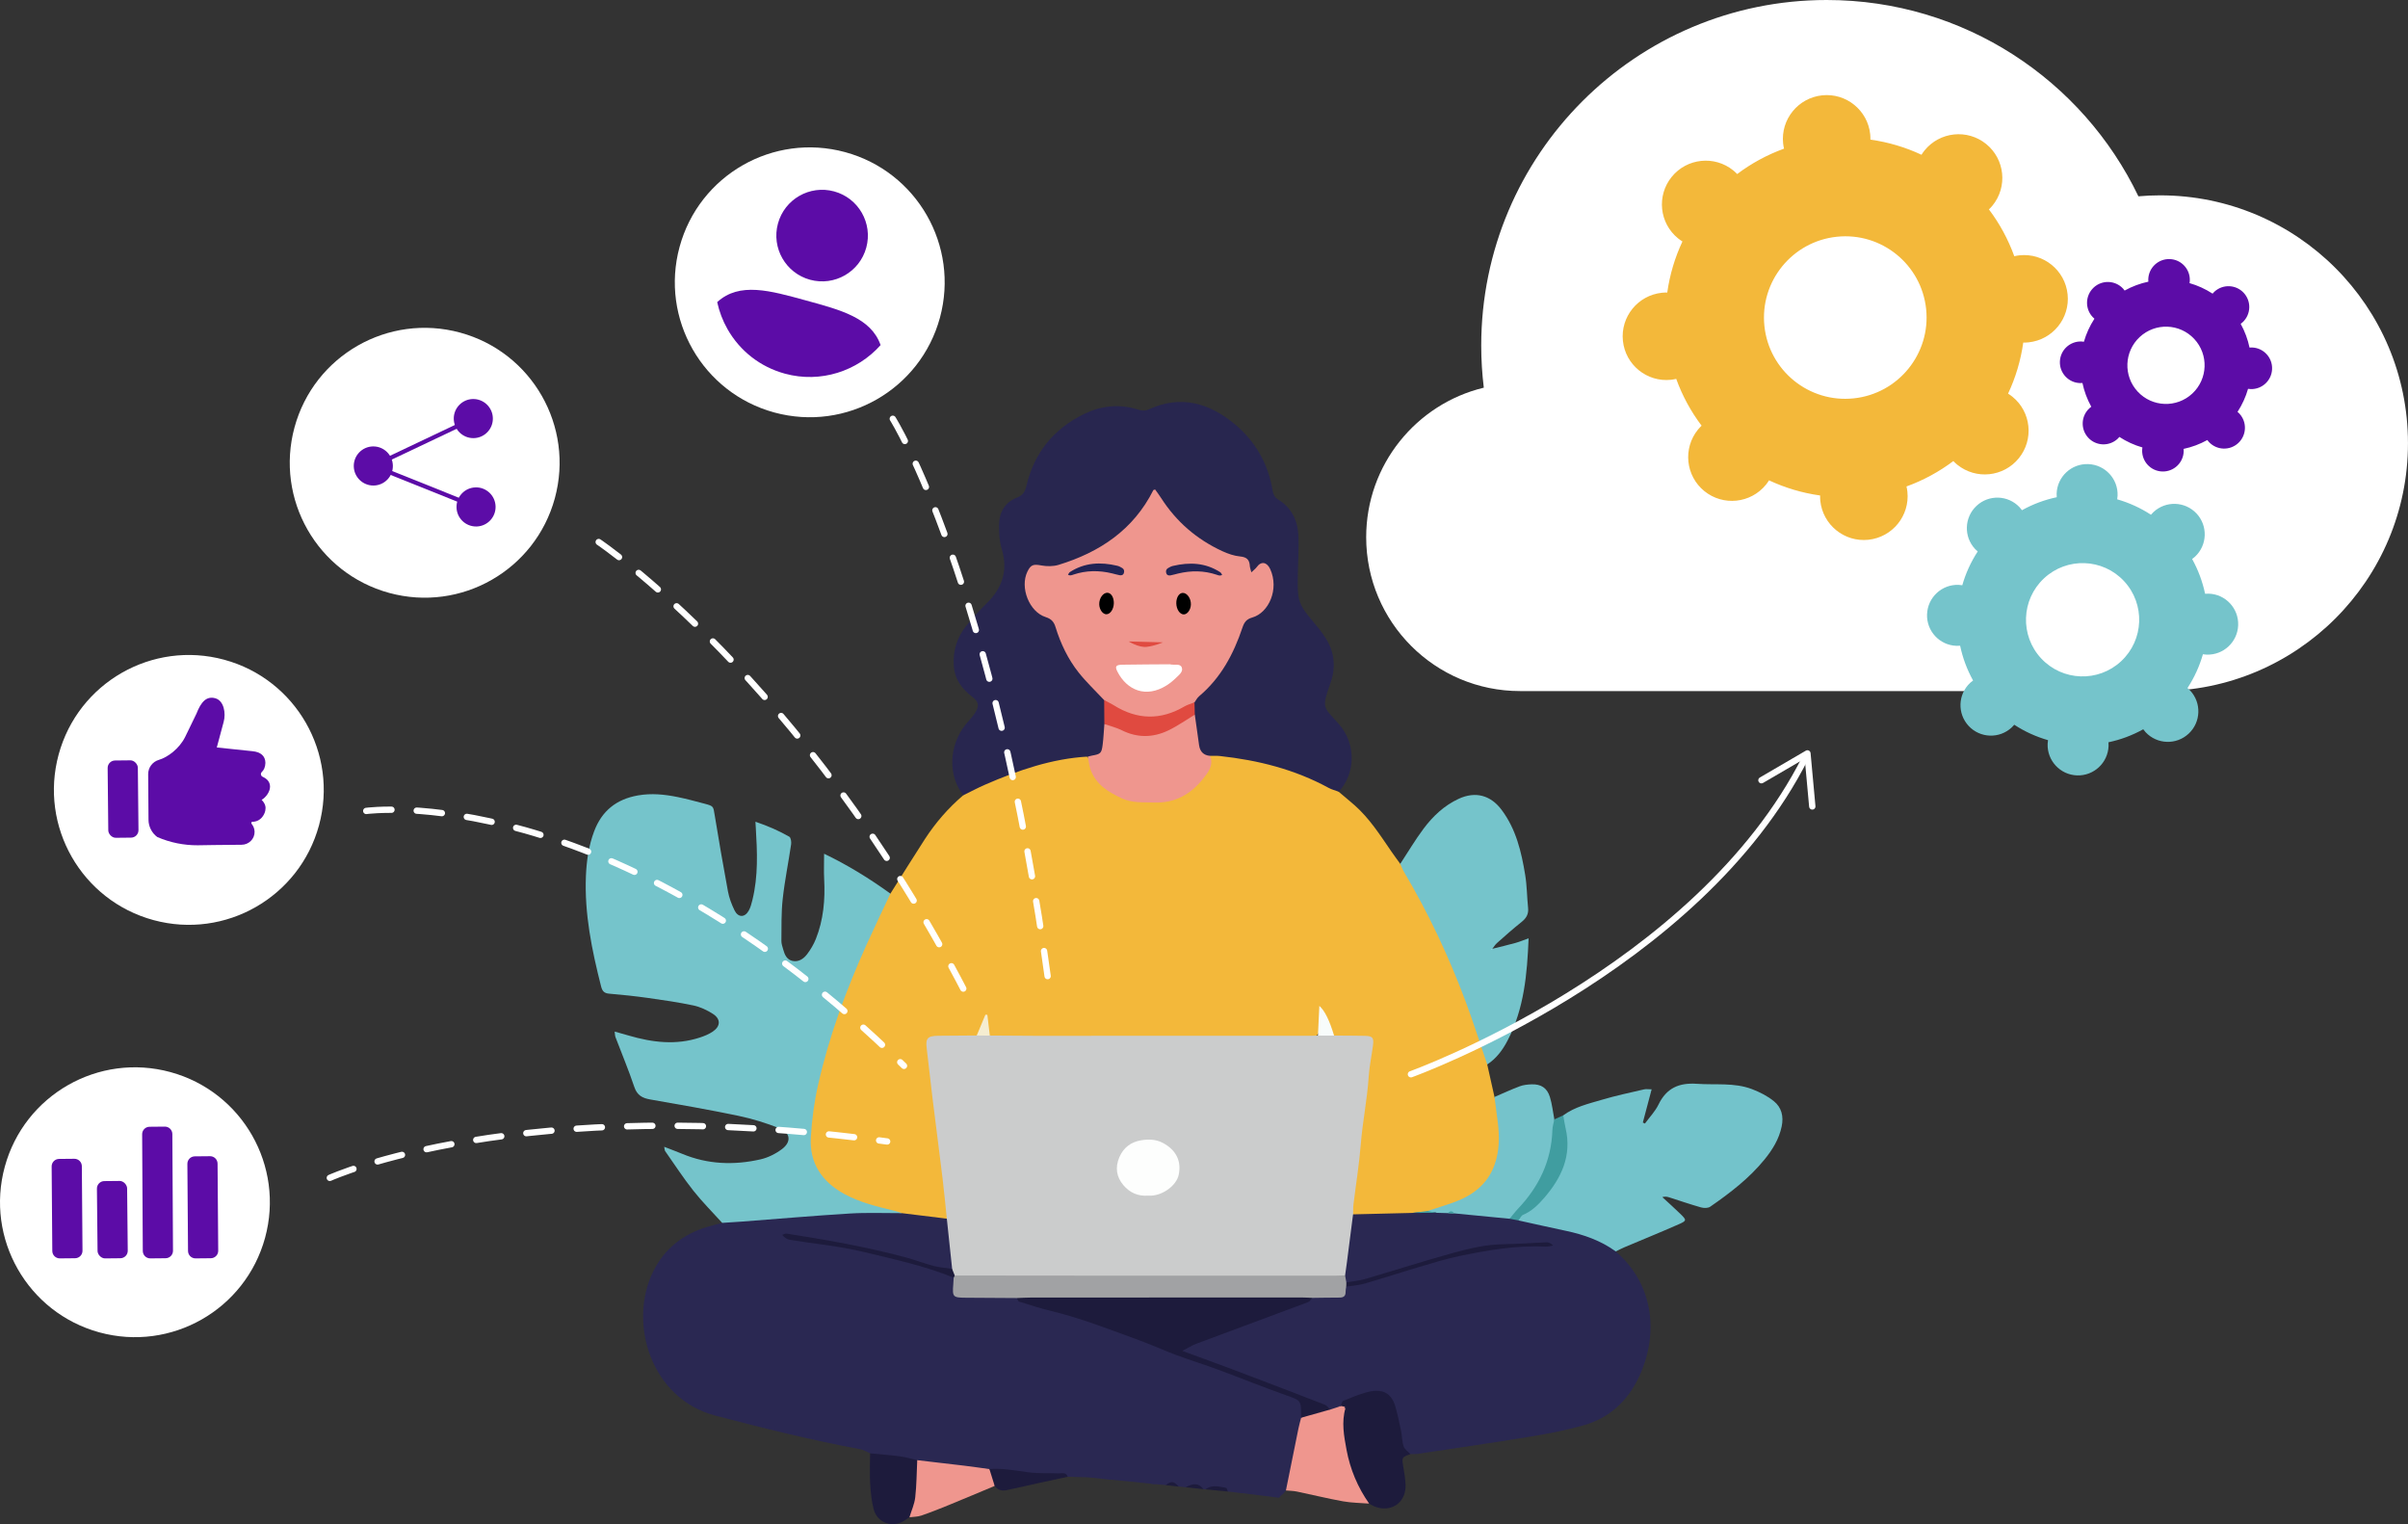 <?xml version="1.0" encoding="UTF-8"?>
<svg id="uuid-f0918d72-0679-4879-ba27-31d81b82d2c4" data-name="Laag 2" xmlns="http://www.w3.org/2000/svg" viewBox="0 0 1143.63 723.75">
  <rect x="0" y="0" width="1143.63" height="723.75" fill="#333333" stroke="none"/>
  <defs>
    <style>
      .uuid-855fb46c-cc30-458e-af7e-4673dd6bcd7d {
        fill: #2a2852;
      }

      .uuid-51410157-f2d3-4c0f-85f7-12d0e4037e8c {
        fill: #ef968e;
      }

      .uuid-c6a30877-1fcd-4611-8092-205a72bc60c4 {
        fill: #fdfefd;
      }

      .uuid-9388dfdd-6ec5-4882-a879-ba6880de7b6f {
        fill: #73c3cb;
      }

      .uuid-c9d718b4-5c22-4fd9-9aa3-0c97bbd04bb6 {
        fill: #f5edd1;
      }

      .uuid-524a0968-f6c7-4909-b6c1-c802ebf308e7 {
        fill: #409da0;
      }

      .uuid-136224be-e32d-4384-8904-d5ae9037e4f7 {
        fill: #5c0ca7;
      }

      .uuid-a62006d3-fd5f-470e-9208-41f6213614d1 {
        fill: #f3b83a;
      }

      .uuid-45d43fb1-b56e-470a-8b97-45b7dc48db52 {
        fill: #f3b83a;
      }

      .uuid-0404f698-97d9-499a-9f6d-7a2f8cab42c9 {
        fill: #222354;
      }

      .uuid-acaea541-7c69-4996-ae80-97dabc99a58f {
        fill: #75c3cb;
      }

      .uuid-c07086cf-68f8-4ac8-b41e-6562d652f22a {
        fill: #fff;
      }

      .uuid-81452f06-514d-4a33-8034-305f2166cb28 {
        fill: #1d1b3c;
      }

      .uuid-0c34ea8e-2278-4c43-9d5b-4efee142cbe3, .uuid-879ebdf4-74e7-44ed-84b8-1cecf357c575 {
        fill: none;
        stroke: #fff;
        stroke-linecap: round;
        stroke-linejoin: round;
        stroke-width: 3px;
      }

      .uuid-93cd3684-dac8-4308-b46a-34f0d535f18b {
        fill: #cbcccc;
      }

      .uuid-44c00fc4-0e38-4e3f-b076-8c7b3286c898 {
        fill: #75c4cb;
      }

      .uuid-cadcef3c-6538-4b6d-b381-8b0094e274a9 {
        fill: #2c2a54;
      }

      .uuid-4a6ff767-c21b-4ca8-a960-a884ca73c473 {
        fill: #f8fcfb;
      }

      .uuid-570f1ada-6eb8-475b-a5bc-e4b29d0005cd {
        fill: #75c4cb;
      }

      .uuid-a975f731-a7d6-4729-94de-70bff208fde4 {
        fill: #e04a40;
      }

      .uuid-1994d8cb-e698-4f28-8431-846e94d2ebb1 {
        fill: #28264f;
      }

      .uuid-54da73c5-b5cb-4568-a2ed-82aaaa8db161 {
        fill: #e04a40;
      }

      .uuid-879ebdf4-74e7-44ed-84b8-1cecf357c575 {
        stroke-dasharray: 12;
      }

      .uuid-1f4cbbbb-17a7-4cbd-9a36-4321e1026e26 {
        fill: #a1a2a4;
      }
    </style>
  </defs>
  <g id="uuid-6fd8734e-3e08-422c-a031-5281a00d5d12" data-name="Laag 2">
    <g>
      <path class="uuid-c07086cf-68f8-4ac8-b41e-6562d652f22a" d="M1025.93,92.76c-3.48,0-6.93.16-10.34.46C989.14,38.07,932.8,0,867.56,0c-90.62,0-164.08,73.46-164.08,164.08,0,6.77.42,13.45,1.22,20.01-32.05,7.73-55.86,36.59-55.86,71.01,0,40.35,32.71,73.06,73.06,73.06h304.02c65,0,117.7-52.7,117.7-117.7s-52.7-117.7-117.7-117.7Z"/>
      <g>
        <path class="uuid-a62006d3-fd5f-470e-9208-41f6213614d1" d="M635.76,375.95c2.51,2.13,5.05,4.22,7.53,6.39,7.14,6.27,12.17,14.24,17.5,21.97,1.37,1.99,2.82,3.94,4.24,5.9,5.21,4.49,7.36,10.99,10.48,16.74,12.08,22.29,21.78,45.62,29.36,69.82.88,2.81,2.17,5.61,1.46,8.71,1.15,5.14,2.3,10.28,3.45,15.42,4.87,13.57,5.65,26.92-2.49,39.63-3.65,5.7-9.34,8.81-15.45,11.2-4.56,1.79-9.23,3.22-13.98,4.42-2.68.47-5.44.35-8.06,1.26-9.08.31-18.17,1.34-27.2-.57-1.99-1.6-1.53-3.77-1.25-5.83,3.13-23.14,5.18-46.42,8.54-69.53,1.12-7.69.68-8.12-7.02-8.2-2.8-.03-5.63.3-8.36-.63-4.03-2.75-3.73-8.03-6.54-11.38-1.22,3.9.54,8.86-4.12,11.63-2.42.68-4.9.56-7.35.56-45.89.01-91.77.01-137.66,0-2.28,0-4.58.09-6.81-.44-3.72-1.07-3.12-4.55-4.12-7.16-1.75,2.08-1.92,5.5-4.93,6.84-4.87,1.14-9.8.42-14.7.6-6.05.21-6.83.91-6.25,6.75,1.94,19.74,5.16,39.32,6.98,59.07.59,6.39,2.9,12.67,1.49,19.22-2.44,1.99-5.21,1.28-7.92.93-4.61-.6-9.25-.99-13.81-1.93-9.18-2.27-18.5-4.01-27.03-8.48-13.96-7.31-20.03-19.24-18.01-34.74,3.47-26.73,12.16-51.89,22.39-76.61,3.89-9.41,8.06-18.71,12.78-27.74,1.05-2.01,1.85-4.21,3.99-5.43,5.43-8.6,10.77-17.26,16.31-25.79,5.09-7.84,11.16-14.86,18.3-20.92.77-2,2.65-2.68,4.33-3.55,14.05-7.29,28.99-11.97,44.43-15.15,3.4-.7,6.91-1.09,10.28.41,3,6.73,6.22,13.04,13.28,16.88,12.21,6.64,29.93,4.18,39.25-5.79,3.29-3.52,4.12-7.95,5.75-12.12,4-1.96,8.01-.23,11.88.3,16.46,2.28,32.15,7.14,46.74,15.26.94.52,1.77,1.13,2.32,2.07Z"/>
        <path class="uuid-855fb46c-cc30-458e-af7e-4673dd6bcd7d" d="M428.32,576.08c7.11.87,14.23,1.75,21.34,2.62.33.13.82.23.89.48,2.14,7.53,3.91,15.1,2.4,23.01-1.99,2.32-4.47,1.68-6.79.89-21.25-7.2-43.24-11.18-65.23-15.18-1.55-.28-3.14.03-4.68-.32,19.9,2.62,39.46,6.88,58.85,12,4.74,1.25,9.22,3.31,14.03,4.34,1.9.41,3.64,1.31,4.74,3.08.71,7.71.71,7.61,8.67,7.77,6.59.14,13.22-.7,19.78.59,7.37,2.77,14.89,5.1,22.48,7.19,16.44,4.54,32.23,10.93,48.18,16.86,19.39,7.22,38.83,14.31,58.16,21.71,7.47,2.86,8.52,4.07,7.95,12.43-1.86,9.28-2.99,18.68-5.19,27.89-.55,2.32-.54,4.99-3.17,6.3-.38.46-.75.92-1.13,1.37-.78.66-1.49,1.4-2.2,2.12-5.65-.72-11.3-1.43-16.95-2.15-.66.01-1.31-.04-1.95-.18-1.78-.21-3.56-.42-5.34-.63-3.47-1.31-7.05-1.49-10.69-1.04-.31-.04-.62-.07-.93-.11-2.7-1.27-5.53-1.39-8.42-.88-1.09-.11-2.17-.22-3.26-.33-2.07-.32-4.03-1.6-6.23-.7-1.43-.13-2.86-.26-4.3-.39-1.01.05-2.02.06-2.99-.3-6.04-.62-12.09-1.24-18.13-1.85-.66.06-1.32.02-1.97-.12-2.52-.28-5.03-.57-7.55-.85-.66,0-1.31-.05-1.95-.18-3.21-.09-6.41-.18-9.62-.27-12.38.7-24.55-1.7-36.83-2.46-11.47-1.23-22.91-2.8-34.36-4.2-7.48-1.93-15.42-1.53-22.7-4.47-1.58-.67-3.09-1.65-4.74-1.96-23.16-4.28-45.97-9.97-68.75-15.94-30.64-8.03-41.55-44.01-29.53-68.44,5.31-10.79,14.15-17.72,25.67-21.18,2.35-.7,4.74-1.28,7.1-1.92,2.41-2.83,5.87-1.97,8.86-2.28,18.82-1.96,37.61-4.35,56.62-3.97,6.67.13,13.25.86,19.84,1.64Z"/>
        <path class="uuid-1994d8cb-e698-4f28-8431-846e94d2ebb1" d="M516.64,359.27c-17.21.97-33.17,6.57-48.79,13.34-3.52,1.53-6.91,3.35-10.35,5.04-7.38-9.43-6.91-23.6,1.12-33.61,1.43-1.78,3.07-3.41,4.32-5.3,2.19-3.31,2.05-5.39-1.09-7.78-5.02-3.81-8.44-8.34-8.87-14.83-.48-7.19,1.58-13.6,6.06-19.13,2.98-3.68,6.2-7.2,9.58-10.52,7.43-7.29,10.24-15.59,7.11-25.87-1.1-3.62-1.31-7.63-1.25-11.46.09-5.9,2.8-10.63,8.46-12.82,2.9-1.12,3.88-2.84,4.54-5.64,3.69-15.68,12.93-27.06,27.4-34.11,8.05-3.92,16.45-4.85,25.11-2.24,1.86.56,3.5,1.02,5.54.08,15.28-7.04,28.92-3.05,41.06,7.14,9.56,8.03,15.6,18.46,17.73,30.92.34,2.01.84,3.58,2.74,4.74,6.22,3.78,9.17,9.73,9.56,16.71.35,6.29-.18,12.62-.24,18.93-.03,3.33-.17,6.69.24,9.97.54,4.33,3.15,7.71,5.89,10.99,2.58,3.09,5.24,6.18,7.34,9.6,3.99,6.5,4.62,13.57,2.08,20.78-4.39,12.43-3.53,11.21,3.85,19.53,8.76,9.87,7.69,24.15,0,32.22-1.61-.6-3.32-1.02-4.82-1.84-16.1-8.78-33.49-13.12-51.57-15.1-1.56-.17-3.14-.07-4.71-.09-4.06,1.83-5.17-1.32-6.4-3.95-2.2-4.7-.88-9.94-2.13-14.8-.3-2-.34-4.01-.15-6.01.18-2.3,1.68-3.77,3.29-5.17,9.3-8.08,14.82-18.63,19.02-29.91,1.32-3.54,3.02-5.91,6.56-7.54,6.91-3.17,9.97-10.85,7.88-18.17-.88-3.07-2.17-4.88-5.53-2.52-2.29,1.61-3.93.9-4.88-1.65-.66-1.79-1.97-2.84-3.78-3.35-16.43-4.66-29.12-14.3-38.23-28.72-.37-.58-.79-1.17-1.57-1.3-.99.18-1.35,1.02-1.81,1.75-9.83,15.82-24.29,25.47-41.64,31.29-3.38,1.13-6.76,1.95-10.33,1.21-4.12-.85-5.83,1.36-6.4,5.02-1.22,7.75,1.97,13.77,9.26,16.91,2.51,1.08,3.97,2.75,4.75,5.22,3.81,11.95,10.02,22.38,19.42,30.83,1.57,1.41,2.88,3.09,3.27,5.3.44,3.55.28,7.11.25,10.68.05,3.32.31,6.66-.3,9.94-.93,4.97-3.43,6.45-8.59,5.3Z"/>
        <path class="uuid-570f1ada-6eb8-475b-a5bc-e4b29d0005cd" d="M428.32,576.08c-8.22.03-16.47-.33-24.66.17-17.1,1.04-34.17,2.54-51.25,3.83-3.13.24-6.27.41-9.41.62-4.58-5.07-9.45-9.91-13.68-15.26-4.78-6.04-9-12.53-13.43-18.84-.25-.36-.21-.92-.44-2.03,3.12,1.22,5.84,2.22,8.52,3.33,12.11,5.04,24.61,5.51,37.2,2.64,3.64-.83,7.31-2.68,10.3-4.95,4.45-3.39,3.97-7.71-1.22-9.78-6.32-2.52-12.92-4.56-19.58-5.95-13.89-2.9-27.88-5.33-41.87-7.77-3.77-.66-6.22-1.99-7.55-5.95-2.68-7.98-5.95-15.76-8.94-23.64-.23-.6-.21-1.3-.4-2.65,2.56.72,4.67,1.31,6.77,1.92,11.14,3.25,22.35,4.63,33.66.93,2.15-.7,4.33-1.58,6.18-2.84,3.77-2.57,3.85-6.01,0-8.45-2.77-1.76-5.94-3.26-9.13-3.94-7.19-1.52-14.49-2.58-21.77-3.6-6.07-.85-12.18-1.5-18.3-2.01-2.38-.2-3.28-1.23-3.84-3.43-4.39-17.22-7.95-34.56-7.21-52.47.3-7.21,1.32-14.31,3.88-21.14,3.66-9.77,10.6-15.32,20.86-17.11,6.37-1.11,12.59-.49,18.79.77,4.29.87,8.53,2.03,12.77,3.15,4.39,1.16,4.17,1.25,4.86,5.45,1.99,12.11,4.05,24.2,6.31,36.26.58,3.07,1.72,6.11,3.09,8.92,1.72,3.53,4.89,3.54,6.78.16.84-1.5,1.29-3.26,1.71-4.96,2.84-11.41,2.32-22.99,1.62-34.58-.04-.66-.08-1.31-.17-2.66,5.91,1.97,11.12,4.27,16.08,7.09.75.43,1.05,2.43.88,3.61-1.27,8.67-3.05,17.27-4,25.97-.73,6.6-.54,13.31-.62,19.97-.02,1.36.52,2.75.89,4.1.67,2.47,1.74,4.82,4.48,5.36,2.86.57,5.19-1.05,6.8-3.16,1.69-2.21,3.16-4.69,4.19-7.27,3.63-9.11,4.46-18.65,3.95-28.38-.2-3.82-.03-7.67-.03-12.11,11.24,5.39,21.58,11.79,31.49,18.93-3.79,8.09-7.66,16.15-11.34,24.29-9.69,21.46-17.81,43.51-23,66.5-1.84,8.17-2.97,16.59-3.45,24.95-.71,12.24,5.25,21.08,15.9,26.9,7.49,4.08,15.67,6.03,23.86,8,1.17.28,2.31.72,3.46,1.08Z"/>
        <path class="uuid-855fb46c-cc30-458e-af7e-4673dd6bcd7d" d="M642.61,576.65c9.36-.23,18.71-.45,28.07-.68,3.63-.53,7.33-.22,10.94-.89,1.74-.36,3.48-.39,5.23,0,1.63.56,3.26.43,4.88-.05,8.51-.1,16.89,1.04,25.2,2.77,1.44.09,2.89.08,4.31.34,11.28,2.48,22.75,4.21,33.71,7.98,4.74,1.63,9.77,3.12,12.4,8.12,19.21,16.57,20.04,41.02,10.83,60.07-5.39,11.14-13.93,19.04-25.87,22.45-8.41,2.4-17.08,4.05-25.72,5.47-17.67,2.91-35.4,5.46-53.11,8.13-1.2.18-2.43.09-3.65.13-3.18-.25-4.44-2.08-4.81-5.15-.68-5.58-1.48-11.16-3.46-16.48-2.35-6.32-6.56-8.43-12.9-5.99-3.58,1.38-7.19,2.75-10.67,4.4-.59.57-1.21,1.09-1.87,1.57-1.46,1.02-3.04,1.37-4.77.79-21.45-9.62-43.75-17.07-65.67-25.48-1.47-.57-4.02-.08-4.01-2.57,0-2.31,2.24-3.02,3.94-3.78,11.56-5.15,23.5-9.37,35.27-14,7.51-2.95,15.4-4.86,22.71-8.36,2.67-.93,5.47-.8,8.19-.61,3.37.23,5.62-1.03,6.98-4.06,16.72-3.74,32.67-10.16,49.32-14.19,14.12-3.42,28.32-6.12,42.95-5.63-18.85-.57-38.85,3.61-66.61,12.43-6.17,1.96-12.41,3.7-18.53,5.79-2.4.82-4.74,1.24-7.09-.09-.81-1.01-1.09-2.19-1.16-3.45.26-8.12,1.38-16.16,2.37-24.22.23-1.84.6-3.81,2.62-4.77Z"/>
        <path class="uuid-9388dfdd-6ec5-4882-a879-ba6880de7b6f" d="M767.35,594.24c-7.09-5.13-15.12-7.95-23.59-9.75-7.54-1.6-15.06-3.29-22.59-4.95-1.12-2.6.97-3.41,2.54-4.42,9.27-5.95,15.41-14.16,18.26-24.85,1.16-4.34,1.42-8.59.5-13.02-.51-2.47-1.89-5.07-.04-7.61,5.49-4.06,12.07-5.54,18.41-7.42,6.55-1.95,13.27-3.35,19.94-4.91.96-.23,2.02-.03,3.63-.03-1.46,5.48-2.82,10.62-4.18,15.76.33.17.65.34.98.5,2.19-3,4.87-5.75,6.46-9.03,3.81-7.87,9.77-10.45,18.29-9.85,8.73.62,17.66-.68,26.08,2.51,3.7,1.4,7.42,3.29,10.47,5.78,3.58,2.92,4.67,7.1,3.67,11.92-1.26,6.08-4.4,11.1-8.17,15.74-7.28,8.94-16.37,15.9-25.78,22.4-1.05.73-3.01.72-4.35.34-5.07-1.43-10.05-3.16-15.08-4.76-.96-.31-1.94-.53-3.32-.13,2.88,2.66,5.81,5.26,8.61,8,3,2.92,3.04,3.2-.85,4.92-8.51,3.75-17.13,7.25-25.7,10.87-1.42.6-2.78,1.33-4.17,1.99Z"/>
        <path class="uuid-570f1ada-6eb8-475b-a5bc-e4b29d0005cd" d="M706.33,505.48c-3.39-9.94-6.55-19.96-10.22-29.8-7.99-21.4-17.67-42.03-29.34-61.69-.71-1.19-1.17-2.52-1.74-3.79,3.66-5.57,7.06-11.33,11.04-16.66,4.44-5.94,9.79-11.02,16.68-14.21,7.95-3.68,15.18-1.77,20.44,5.28,6.86,9.17,9.37,19.92,11.17,30.86.85,5.17.84,10.48,1.38,15.7.31,2.98-.92,4.91-3.19,6.71-3.99,3.16-7.78,6.56-11.59,9.93-.88.78-1.51,1.86-2.25,2.81l-.05-.05c3.69-.93,7.41-1.79,11.08-2.81,1.99-.55,3.91-1.37,6.24-2.2-.69,16.94-2.1,33.34-9.94,48.45-2.36,4.56-5.34,8.61-9.72,11.46Z"/>
        <path class="uuid-acaea541-7c69-4996-ae80-97dabc99a58f" d="M687.68,576.07c-1.79-.05-3.59-.1-5.38-.15-1.35-.74-3.07.35-4.32-.88,3.97-1.29,7.97-2.51,11.91-3.9,9.16-3.21,16.51-8.51,19.92-18.05,2.36-6.59,2.39-13.39,1.53-20.24-.5-3.99-1.04-7.97-1.56-11.95,3.98-1.7,7.92-3.54,11.97-5.06,1.75-.66,3.73-.86,5.62-.93,4.45-.16,7.35,1.64,8.7,5.94,1.08,3.45,1.45,7.13,2.13,10.71,2.43,16.04-7.92,39.03-21.24,47.18-8.76-.85-17.51-1.7-26.27-2.55-1-.04-2.01-.02-3.01-.13Z"/>
        <path class="uuid-81452f06-514d-4a33-8034-305f2166cb28" d="M636.95,666.91c.32-.59.5-1.52.98-1.71,3.38-1.37,6.76-2.76,10.24-3.81,6.62-2,12.26-1.33,14.53,6.5,1.11,3.85,1.92,7.79,2.73,11.71.49,2.39.41,4.93,1.19,7.2.49,1.43,2.1,2.48,3.2,3.7-4.12,1.54-4.07,1.53-3.39,5.86.47,2.93,1.04,5.89,1.12,8.84.22,8.53-7.14,13.39-15.02,10.05-.8-.34-1.53-.84-2.3-1.26-2.69-.39-3.5-2.74-4.56-4.64-6.63-11.9-9.8-24.64-8.89-38.29-.12-.85,1.15-1.27.69-2.22-.35-.23-.63-.51-.87-.84-.1-.43,0-.79.33-1.08Z"/>
        <path class="uuid-51410157-f2d3-4c0f-85f7-12d0e4037e8c" d="M636.96,667.65c.64.14,1.28.28,1.91.43-.37.21-.47.37-.31.47.11.07.25.1.44.1-1.95,6.66-.71,13.26.51,19.82,1.73,9.27,5.31,17.79,10.74,25.53-4.13-.33-8.33-.34-12.39-1.07-7.35-1.33-14.62-3.13-21.95-4.65-1.69-.35-3.46-.35-5.19-.52,1.99-9.85,3.96-19.7,5.97-29.54.34-1.67.83-3.32,1.25-4.97,4.12-3.06,8.69-4.53,13.86-3.91,1.36-.45,2.72-.9,4.08-1.34.29-.33.65-.44,1.07-.33Z"/>
        <path class="uuid-51410157-f2d3-4c0f-85f7-12d0e4037e8c" d="M435.62,693.38c7.46.87,14.92,1.71,22.38,2.62,3.98.48,7.95,1.07,11.92,1.61,2.19,2.24,3.34,4.8,2.5,7.99-7.23,3.02-14.44,6.08-21.69,9.04-4.35,1.78-8.73,3.53-13.18,5.05-1.76.6-3.74.56-5.62.81-.72-1.37-.39-2.75,0-4.1,1.6-5.63,2.11-11.36,1.98-17.19-.05-2.07-.18-4.28,1.72-5.82Z"/>
        <path class="uuid-81452f06-514d-4a33-8034-305f2166cb28" d="M435.62,693.38c-.28,5.89-.29,11.81-.95,17.66-.36,3.21-1.8,6.3-2.75,9.45-1.33.83-2.58,1.86-4.01,2.46-5.4,2.26-11.42-.43-12.95-6.2-1.07-4.02-1.46-8.28-1.7-12.46-.27-4.7-.04-9.44-.03-14.16,4.77.47,9.56.83,14.31,1.46,2.72.36,5.38,1.17,8.07,1.78Z"/>
        <path class="uuid-524a0968-f6c7-4909-b6c1-c802ebf308e7" d="M716.96,578.74c1.33-1.59,2.57-3.26,3.99-4.76,9.95-10.49,15.86-22.71,16.33-37.36.05-1.7.6-3.38.93-5.07,1.41-.64,2.82-1.28,4.23-1.92.36,2.05.63,4.11,1.11,6.13,3.02,12.96-1.92,23.51-10.11,33-2.84,3.29-5.93,6.36-10.1,8.13-.93.39-1.45,1.73-2.17,2.64-1.4-.27-2.81-.53-4.21-.8Z"/>
        <path class="uuid-81452f06-514d-4a33-8034-305f2166cb28" d="M472.4,705.59c-.83-2.66-1.66-5.33-2.5-7.99,6.31-.5,12.45.74,18.66,1.55,4.64.6,9.4.31,14.1.51,1.6.07,3.65-.8,4.45,1.6-9.57,2.08-19.16,4.11-28.72,6.29-2.51.57-4.47.14-6-1.95Z"/>
        <path class="uuid-81452f06-514d-4a33-8034-305f2166cb28" d="M572.46,707.24c3.12-2.36,6.52-1.31,9.85-.72.37.07.57,1.15.85,1.75-3.56-.35-7.13-.69-10.69-1.04Z"/>
        <path class="uuid-81452f06-514d-4a33-8034-305f2166cb28" d="M563.12,706.26c3.69-2.17,6.37-1.9,8.42.88-2.81-.29-5.61-.58-8.42-.88Z"/>
        <path class="uuid-81452f06-514d-4a33-8034-305f2166cb28" d="M553.62,705.23c2.69-2.06,3.77-1.93,6.23.7-2.08-.23-4.16-.47-6.23-.7Z"/>
        <path class="uuid-81452f06-514d-4a33-8034-305f2166cb28" d="M546.34,704.54c1,.1,1.99.2,2.99.3-1-.1-1.99-.2-2.99-.3Z"/>
        <path class="uuid-81452f06-514d-4a33-8034-305f2166cb28" d="M516.73,701.53c.65.06,1.3.12,1.95.18-.65-.06-1.3-.12-1.95-.18Z"/>
        <path class="uuid-81452f06-514d-4a33-8034-305f2166cb28" d="M526.23,702.56c.66.04,1.31.08,1.97.12-.66-.04-1.31-.08-1.97-.12Z"/>
        <path class="uuid-81452f06-514d-4a33-8034-305f2166cb28" d="M588.49,708.91c.65.06,1.3.12,1.95.18-.65-.06-1.3-.12-1.95-.18Z"/>
        <path class="uuid-81452f06-514d-4a33-8034-305f2166cb28" d="M607.39,711.24c.73-.71,1.47-1.42,2.2-2.12-.73.71-1.47,1.42-2.2,2.12Z"/>
        <path class="uuid-93cd3684-dac8-4308-b46a-34f0d535f18b" d="M642.61,576.65c-.97,7.59-1.94,15.19-2.92,22.78-.27,2.07-.57,4.14-.86,6.2-1.95,2-4.51,1.77-6.93,1.77-57.31.04-114.63.04-171.94,0-1.93,0-3.88.03-5.7-.8-1.54-.92-3.15-1.8-2.06-4.06-.84-7.96-1.69-15.91-2.53-23.87-.66-6.25-1.22-12.51-1.98-18.74-1.56-12.87-3.25-25.73-4.83-38.59-.96-7.83-1.78-15.67-2.74-23.49-.58-4.76.35-5.92,5.32-6,6.15-.09,12.29-.1,18.44-.14,2.08-1.53,4.15-1.68,6.21.03,7.02.05,14.04.13,21.06.13,43.88,0,87.76-.01,131.64-.02,1.05,0,2.1-.06,3.16-.09,2.56-1.96,5.11-1.87,7.67,0,4.9.03,9.8,0,14.7.12,3.57.09,4.23.92,3.76,4.53-.66,5.02-1.74,10.01-2.06,15.05-.69,10.71-2.9,21.22-3.74,31.91-.76,9.57-2.32,19.07-3.48,28.6-.19,1.54-.12,3.11-.17,4.67Z"/>
        <path class="uuid-51410157-f2d3-4c0f-85f7-12d0e4037e8c" d="M516.64,359.27c.67-.16,1.32-.35,2-.47,4.06-.72,4.53-1.08,5.05-5.2.41-3.24.55-6.52.81-9.78,2.74-1.5,5.17-.05,7.39,1.12,9.91,5.21,19.13,3.51,28.12-2.28,2.28-1.47,4.29-3.71,7.44-3.29.68,4.86,1.32,9.72,2.04,14.57.44,2.95,2.09,4.72,5.17,4.98,1.88,4.51-.9,7.88-3.29,10.89-5.83,7.34-13.36,11.61-23.09,11.28-5.23-.18-10.49.32-15.47-1.98-6.31-2.92-12.11-6.41-14.74-13.3-.79-2.06-.97-4.35-1.43-6.54Z"/>
        <path class="uuid-4a6ff767-c21b-4ca8-a960-a884ca73c473" d="M633.61,491.76c-2.56,0-5.12,0-7.68,0,.22-4.63.44-9.27.67-14.11,2.6,2.34,4.78,6.82,7,14.11Z"/>
        <path class="uuid-c9d718b4-5c22-4fd9-9aa3-0c97bbd04bb6" d="M470.09,491.76c-2.07,0-4.14-.02-6.21-.03,1.37-3.3,2.75-6.59,4.12-9.89.31.03.62.05.93.08.39,3.28.78,6.56,1.16,9.84Z"/>
        <path class="uuid-524a0968-f6c7-4909-b6c1-c802ebf308e7" d="M677.97,575.03c1.44.29,2.88.59,4.33.88-3.87.02-7.75.04-11.62.06,2.43-.32,4.86-.63,7.29-.94Z"/>
        <path class="uuid-81452f06-514d-4a33-8034-305f2166cb28" d="M631.81,669.32c-4.62,1.3-9.24,2.61-13.86,3.91,0-.35,0-.7,0-1.05-.04-7.39-.14-7.12-7.43-9.71-10.72-3.81-21.27-8.1-31.94-12.05-6.56-2.43-13.25-4.48-19.8-6.91-5.91-2.19-11.64-4.85-17.56-7-13.94-5.08-27.75-10.55-42.23-14.04-5.07-1.22-10.04-2.85-15.02-4.41-.48-.15-.71-1.08-1.06-1.65,1.9-2.09,4.48-1.82,6.89-1.82,42.16-.06,84.33-.05,126.49,0,2.42,0,4.98-.25,6.94,1.73-.65.69-1.18,1.71-1.98,2.01-17.7,6.63-35.43,13.16-53.13,19.78-2.03.76-3.89,1.97-6.63,3.38,8.57,3.14,16.08,5.84,23.55,8.66,14.73,5.57,29.45,11.19,44.13,16.88,1.03.4,1.77,1.52,2.64,2.31Z"/>
        <path class="uuid-1f4cbbbb-17a7-4cbd-9a36-4321e1026e26" d="M623.22,616.3c-1.75-.06-3.5-.18-5.25-.18-42.75,0-85.51.02-128.26.04-2.27,0-4.55.15-6.82.23-8.02-.05-16.04-.12-24.06-.15-6.28-.03-6.58-.32-6.09-6.42.08-1.03.12-2.07.18-3.11-.06-.46.12-.8.51-1.02,24.93.02,49.86.06,74.79.07,35.11.02,70.23.02,105.34.01,1.75,0,3.51-.09,5.26-.13.2,1.1.4,2.19.59,3.29.41.68.38,1.36-.05,2.03-.11.85-.32,1.7-.3,2.55.04,2.06-1.08,2.66-2.93,2.66-4.31,0-8.62.09-12.93.14Z"/>
        <path class="uuid-81452f06-514d-4a33-8034-305f2166cb28" d="M453.43,605.69c-.17.34-.34.68-.51,1.02-13.81-5.64-28.38-8.74-42.78-12.22-11.47-2.77-23.35-3.84-35.04-5.74-1.26-.2-2.43-.95-3.61-2.36.71-.21,1.45-.69,2.11-.59,19.11,3,38.17,6.3,56.86,11.38,4.37,1.19,8.61,2.84,12.99,3.98,2.84.74,5.82.94,8.73,1.39.41,1.04.83,2.08,1.24,3.12Z"/>
        <path class="uuid-51410157-f2d3-4c0f-85f7-12d0e4037e8c" d="M524.41,332.47c-4.07-4.35-8.43-8.47-12.13-13.12-5.07-6.38-8.55-13.72-10.96-21.5-.79-2.56-1.94-3.94-4.73-4.83-7.85-2.52-12.27-14.06-8.66-21.55,1.64-3.4,2.9-3.64,6.64-2.96,2.64.48,5.64.49,8.18-.28,19.56-5.98,35.53-16.64,45-35.48.05-.1.29-.11.85-.31.89,1.26,1.92,2.61,2.83,4.03,7.21,11.27,16.95,19.65,29.06,25.24,2.68,1.24,5.62,2.26,8.53,2.54,3.11.3,4.39,1.57,4.55,4.49.04.8.37,1.58.73,3.04,1.16-1.12,1.98-1.7,2.53-2.47,2.15-3.02,4.91-2.4,6.45.99,4.29,9.49-.69,20.69-8.54,22.93-2.77.79-3.82,2.25-4.69,4.85-4.2,12.49-10.26,23.88-20.58,32.55-.9.75-1.45,1.92-2.16,2.9-13.76,10.88-31.9,10.43-42.89-1.06Z"/>
        <path class="uuid-54da73c5-b5cb-4568-a2ed-82aaaa8db161" d="M524.41,332.47c1.53.81,3.12,1.52,4.58,2.44,11.1,6.95,22.27,7.18,33.59.52,1.45-.85,3.14-1.28,4.72-1.9.05,1.95.1,3.9.15,5.84-4.17,2.51-8.18,5.37-12.56,7.47-7.27,3.49-14.69,3.64-22.11-.06-2.6-1.3-5.52-1.99-8.29-2.96-.03-3.79-.06-7.57-.09-11.36Z"/>
        <path class="uuid-81452f06-514d-4a33-8034-305f2166cb28" d="M639.38,610.96c.01-.68.03-1.35.05-2.03,2.91-.49,5.9-.7,8.71-1.52,14.09-4.11,28.06-8.61,42.2-12.51,7.7-2.12,15.53-3.95,23.65-4.06,6.8-.09,13.6-.65,20.4-.91,1.07-.04,2.15.37,3.22,1.54-1.25.18-2.51.56-3.75.5-13.73-.69-27.15,1.68-40.48,4.42-6.66,1.37-13.18,3.42-19.71,5.35-8.55,2.52-17.01,5.32-25.57,7.79-2.81.81-5.8.97-8.71,1.43Z"/>
        <path class="uuid-524a0968-f6c7-4909-b6c1-c802ebf308e7" d="M687.68,576.07c1.05-1.17,2.06-1.09,3.01.13-1-.04-2.01-.08-3.01-.13Z"/>
        <path class="uuid-cadcef3c-6538-4b6d-b381-8b0094e274a9" d="M636.96,667.65c-.36.11-.72.22-1.07.33.36-.36.71-.71,1.07-1.07.04.25.04.49,0,.74Z"/>
        <path class="uuid-c6a30877-1fcd-4611-8092-205a72bc60c4" d="M708.67,450.58c-.14.16-.28.33-.42.49.02-.1,0-.26.06-.3.11-.08.27-.1.41-.14,0,0-.05-.05-.05-.05Z"/>
        <path class="uuid-cadcef3c-6538-4b6d-b381-8b0094e274a9" d="M639,668.64l-.26-.24s.13-.33.13-.33c.1.18.14.37.13.57Z"/>
        <path class="uuid-c6a30877-1fcd-4611-8092-205a72bc60c4" d="M545.18,567.76c-4.74.35-8.65-1.42-11.65-4.97-3.34-3.96-3.99-8.42-1.91-13.29,1.99-4.63,5.61-7.26,10.34-8.02,3.41-.55,6.94-.54,10.28,1.22,6.23,3.28,9,8.6,7.55,15.23-1.07,4.91-7.27,9.58-13.04,9.83-.53.02-1.05,0-1.58,0Z"/>
      </g>
      <path class="uuid-44c00fc4-0e38-4e3f-b076-8c7b3286c898" d="M938.73,240.19c-5.85,5.45-6.18,14.62-.74,20.47.41.44.84.83,1.28,1.21-3.27,5.02-5.72,10.43-7.32,16.04-.57-.09-1.16-.16-1.75-.18-7.99-.28-14.7,5.97-14.99,13.97-.29,7.99,5.96,14.7,13.95,14.98.6.02,1.18,0,1.76-.05,1.2,5.71,3.25,11.28,6.15,16.51-.47.34-.93.71-1.37,1.11-5.85,5.45-6.18,14.62-.74,20.47,5.45,5.85,14.61,6.17,20.46.72.44-.41.83-.84,1.21-1.28,5.01,3.27,10.42,5.71,16.03,7.32-.09.57-.16,1.16-.18,1.75-.29,7.99,5.96,14.7,13.95,14.98,7.99.28,14.7-5.97,14.99-13.97.02-.6,0-1.18-.05-1.76,5.71-1.2,11.28-3.26,16.51-6.17.34.47.7.93,1.11,1.37,5.45,5.85,14.61,6.17,20.46.72,5.85-5.45,6.18-14.62.74-20.47-.41-.44-.84-.83-1.28-1.21,3.27-5.02,5.72-10.43,7.32-16.04.57.09,1.16.16,1.75.18,7.99.28,14.7-5.97,14.99-13.97.29-7.99-5.96-14.7-13.95-14.98-.6-.02-1.18,0-1.76.05-1.2-5.71-3.25-11.28-6.15-16.51.47-.34.93-.71,1.37-1.11,5.85-5.45,6.18-14.62.74-20.47-5.45-5.85-14.61-6.17-20.46-.72-.44.41-.83.84-1.21,1.28-5.01-3.27-10.42-5.71-16.03-7.32.09-.57.16-1.16.18-1.75.29-7.99-5.96-14.7-13.95-14.98-7.99-.28-14.7,5.97-14.99,13.97-.02.6,0,1.18.05,1.76-5.71,1.2-11.28,3.26-16.51,6.17-.34-.47-.7-.93-1.11-1.37-5.45-5.85-14.61-6.17-20.46-.72ZM970.77,274.62c10.87-10.13,27.88-9.53,38,1.34,10.11,10.87,9.5,27.89-1.37,38.02-10.87,10.13-27.88,9.53-38-1.34-10.11-10.87-9.5-27.89,1.37-38.02Z"/>
      <path class="uuid-45d43fb1-b56e-470a-8b97-45b7dc48db52" d="M865.39,45.27c-11.42,1.2-19.72,11.42-18.53,22.83.09.85.24,1.68.43,2.49-8.09,2.93-15.57,7.02-22.25,12.06-.58-.6-1.19-1.18-1.85-1.72-8.92-7.22-22.01-5.85-29.25,3.06-7.24,8.92-5.87,22,3.04,29.22.66.54,1.36,1.01,2.06,1.46-3.56,7.58-6.02,15.74-7.21,24.25-.83-.01-1.68,0-2.53.1-11.42,1.2-19.72,11.42-18.53,22.83,1.19,11.41,11.41,19.7,22.83,18.5.85-.09,1.68-.24,2.49-.43,2.92,8.08,7.01,15.55,12.05,22.23-.6.58-1.18,1.19-1.72,1.85-7.24,8.92-5.87,22,3.04,29.22,8.92,7.22,22.01,5.85,29.25-3.06.54-.66,1.01-1.36,1.46-2.06,7.58,3.55,15.74,6,24.26,7.19-.01.83,0,1.67.09,2.53,1.19,11.41,11.41,19.7,22.83,18.5,11.42-1.2,19.72-11.42,18.53-22.83-.09-.85-.24-1.68-.43-2.49,8.09-2.93,15.57-7.02,22.25-12.06.58.6,1.19,1.18,1.85,1.72,8.92,7.22,22.01,5.85,29.25-3.06,7.24-8.92,5.87-22-3.04-29.22-.66-.54-1.36-1.01-2.06-1.46,3.56-7.58,6.02-15.74,7.21-24.25.83.01,1.68,0,2.53-.1,11.42-1.2,19.72-11.42,18.53-22.83-1.19-11.41-11.41-19.7-22.83-18.5-.85.09-1.68.24-2.49.43-2.92-8.08-7.01-15.55-12.05-22.23.6-.58,1.18-1.19,1.72-1.85,7.24-8.92,5.87-22-3.04-29.22-8.92-7.22-22.01-5.85-29.25,3.06-.54.66-1.01,1.36-1.46,2.06-7.58-3.55-15.74-6-24.26-7.19.01-.83,0-1.67-.09-2.53-1.19-11.41-11.41-19.7-22.83-18.5ZM872.38,112.42c21.21-2.22,40.19,13.16,42.4,34.35,2.21,21.19-13.2,40.18-34.41,42.4-21.21,2.22-40.19-13.16-42.4-34.35-2.21-21.19,13.2-40.18,34.41-42.4Z"/>
      <g>
        <ellipse class="uuid-c07086cf-68f8-4ac8-b41e-6562d652f22a" cx="384.59" cy="134.08" rx="64.06" ry="64.07" transform="translate(154.29 470) rotate(-74.79)"/>
        <ellipse class="uuid-136224be-e32d-4384-8904-d5ae9037e4f7" cx="390.44" cy="111.87" rx="21.74" ry="21.74" transform="translate(180.12 459.32) rotate(-74.8)"/>
        <path class="uuid-136224be-e32d-4384-8904-d5ae9037e4f7" d="M418.22,163.87c-4.54-12.96-18.98-16.69-35.5-21.21-16.91-4.63-31.52-8.89-42.1.8.96,4.45,2.59,8.77,4.9,12.84,5.94,10.43,15.59,17.93,27.16,21.11l.13.04c16.99,4.61,34.41-1.22,45.4-13.57Z"/>
      </g>
      <g>
        <ellipse class="uuid-c07086cf-68f8-4ac8-b41e-6562d652f22a" cx="201.7" cy="219.74" rx="64.06" ry="64.07" transform="translate(-63.36 356.55) rotate(-74.75)"/>
        <g>
          <g>
            <path class="uuid-136224be-e32d-4384-8904-d5ae9037e4f7" d="M185.58,221.09c.11,4.57-3.51,8.37-8.09,8.47s-8.37-3.52-8.47-8.09c-.11-4.57,3.51-8.37,8.09-8.47,4.57-.11,8.37,3.52,8.47,8.09Z"/>
            <path class="uuid-136224be-e32d-4384-8904-d5ae9037e4f7" d="M177.3,230.56c-5.02,0-9.16-4.02-9.28-9.07-.06-2.48.85-4.83,2.56-6.63,1.71-1.79,4.02-2.81,6.5-2.87.07,0,.15,0,.22,0,5.02,0,9.16,4.02,9.28,9.07.06,2.48-.85,4.83-2.56,6.63-1.71,1.79-4.02,2.81-6.5,2.87-.07,0-.15,0-.22,0ZM177.3,214c-.06,0-.11,0-.17,0-1.94.04-3.75.84-5.1,2.25-1.34,1.41-2.06,3.25-2.01,5.2.09,4.01,3.42,7.25,7.45,7.11,1.94-.04,3.75-.84,5.1-2.25,1.34-1.41,2.06-3.25,2.01-5.2-.09-3.96-3.34-7.12-7.28-7.12Z"/>
          </g>
          <g>
            <g>
              <path class="uuid-136224be-e32d-4384-8904-d5ae9037e4f7" d="M233.07,198.57c.11,4.57-3.51,8.37-8.09,8.47s-8.37-3.52-8.47-8.09c-.11-4.57,3.51-8.37,8.09-8.47s8.37,3.52,8.47,8.09Z"/>
              <path class="uuid-136224be-e32d-4384-8904-d5ae9037e4f7" d="M224.79,208.05c-5.02,0-9.16-4.02-9.28-9.07-.06-2.48.85-4.83,2.56-6.63,1.71-1.79,4.02-2.81,6.5-2.87,5.12-.1,9.38,3.95,9.5,9.07.06,2.48-.85,4.83-2.56,6.63-1.71,1.79-4.02,2.81-6.5,2.87-.07,0-.15,0-.22,0ZM224.79,191.48c-.06,0-.11,0-.17,0-1.94.04-3.75.84-5.1,2.25s-2.06,3.25-2.01,5.2c.09,4.02,3.43,7.24,7.45,7.11,1.94-.04,3.75-.84,5.1-2.25,1.34-1.41,2.06-3.25,2.01-5.2-.09-3.96-3.34-7.12-7.28-7.12Z"/>
            </g>
            <path class="uuid-136224be-e32d-4384-8904-d5ae9037e4f7" d="M185.15,218.57c-.37,0-.73-.21-.9-.57-.24-.5-.02-1.1.47-1.33l32.16-15.26c.5-.23,1.1-.02,1.33.47.24.5.02,1.1-.47,1.33l-32.16,15.26c-.14.07-.28.1-.43.1Z"/>
          </g>
          <g>
            <g>
              <path class="uuid-136224be-e32d-4384-8904-d5ae9037e4f7" d="M234.37,240.4c-.18-4.57-4.03-8.14-8.6-7.96s-8.13,4.03-7.96,8.6c.18,4.57,4.03,8.14,8.6,7.96s8.13-4.03,7.96-8.6Z"/>
              <path class="uuid-136224be-e32d-4384-8904-d5ae9037e4f7" d="M226.09,250.01c-4.96,0-9.08-3.93-9.27-8.93-.1-2.48.78-4.84,2.46-6.66,1.68-1.82,3.98-2.88,6.45-2.97,2.47-.11,4.84.78,6.66,2.46,1.82,1.68,2.87,3.98,2.97,6.46.2,5.12-3.8,9.44-8.92,9.64-.12,0-.24,0-.36,0ZM226.1,233.44c-.1,0-.19,0-.29,0-1.94.08-3.74.9-5.06,2.33-1.32,1.43-2.01,3.29-1.93,5.23.16,4.01,3.56,7.17,7.56,7,4.01-.16,7.15-3.55,6.99-7.56-.08-1.95-.9-3.74-2.33-5.07-1.36-1.26-3.1-1.94-4.94-1.94Z"/>
            </g>
            <path class="uuid-136224be-e32d-4384-8904-d5ae9037e4f7" d="M218.41,238.64c-.12,0-.25-.02-.37-.07l-33.05-13.25c-.51-.21-.76-.79-.56-1.3.21-.51.79-.76,1.3-.56l33.05,13.25c.51.21.76.79.56,1.3-.16.39-.53.63-.93.63Z"/>
          </g>
        </g>
      </g>
      <g>
        <ellipse class="uuid-c07086cf-68f8-4ac8-b41e-6562d652f22a" cx="89.68" cy="375.07" rx="64.06" ry="64.07" transform="translate(-295.78 363.3) rotate(-74.8)"/>
        <g>
          <path class="uuid-136224be-e32d-4384-8904-d5ae9037e4f7" d="M102.96,354.94l3.26-12.13c1.13-4.14.15-10.1-3.99-11.24-4.14-1.13-6.73,1.66-8.94,7.34l-5.33,10.98c-2.81,5.69-8.42,9.75-12.48,10.93-3.04.88-5.13,3.66-5.11,6.82l.16,21.64c.02,3.24,1.57,6.28,4.18,8.2,6.07,2.62,12.61,3.95,19.21,3.91,0,0,13.47-.24,20.82-.25,3.43,0,6.28-2.81,6.17-6.24-.05-1.41-.57-2.69-1.42-3.7-.25-.3-.07-.95.32-.99l.84-.02c3-.33,4.9-2.99,5.35-5.25.32-1.57.14-3.2-1.74-5.13,1.98-1.1,4.05-3.88,3.99-6.35-.05-2.42-1.73-3.79-3.48-4.58-.92-.41-1.15-1.62-.41-2.31.92-.86,1.63-2.22,1.69-4.3-.03-3.34-2.28-5.16-6.07-5.55-6.78-.7-17.02-1.78-17.02-1.78Z"/>
          <rect class="uuid-136224be-e32d-4384-8904-d5ae9037e4f7" x="51.26" y="361.09" width="14.34" height="36.71" rx="3.54" ry="3.54" transform="translate(-3.82 .61) rotate(-.58)"/>
        </g>
      </g>
      <g>
        <ellipse class="uuid-c07086cf-68f8-4ac8-b41e-6562d652f22a" cx="64.09" cy="570.86" rx="64.06" ry="64.07" transform="translate(-503.47 482.18) rotate(-74.71)"/>
        <g>
          <path class="uuid-136224be-e32d-4384-8904-d5ae9037e4f7" d="M28.41,597.56l7.27-.07c1.95-.02,3.52-1.62,3.5-3.57l-.31-40.16c-.02-1.95-1.62-3.52-3.57-3.5l-7.27.07c-1.95.02-3.52,1.62-3.5,3.57l.31,40.16c.02,1.95,1.62,3.52,3.57,3.5Z"/>
          <rect class="uuid-136224be-e32d-4384-8904-d5ae9037e4f7" x="46.17" y="560.82" width="14.34" height="36.71" rx="3.54" ry="3.54" transform="translate(-5.85 .57) rotate(-.58)"/>
          <path class="uuid-136224be-e32d-4384-8904-d5ae9037e4f7" d="M71.39,597.56l7.27-.07c1.95-.02,3.52-1.62,3.5-3.57l-.31-55.43c-.02-1.95-1.62-3.52-3.57-3.5l-7.27.07c-1.95.02-3.52,1.62-3.5,3.57l.31,55.43c.02,1.95,1.62,3.52,3.57,3.5Z"/>
          <path class="uuid-136224be-e32d-4384-8904-d5ae9037e4f7" d="M92.87,597.56l7.27-.07c1.95-.02,3.52-1.62,3.5-3.57l-.31-41.38c-.02-1.95-1.62-3.52-3.57-3.5l-7.27.07c-1.95.02-3.52,1.62-3.5,3.57l.31,41.38c.02,1.95,1.62,3.52,3.57,3.5Z"/>
        </g>
      </g>
      <path class="uuid-879ebdf4-74e7-44ed-84b8-1cecf357c575" d="M156.64,559.33s90.45-41.24,264.7-17.29"/>
      <path class="uuid-879ebdf4-74e7-44ed-84b8-1cecf357c575" d="M173.94,385.08s115.72-15.96,255.39,121.04"/>
      <path class="uuid-879ebdf4-74e7-44ed-84b8-1cecf357c575" d="M284.34,257.39s97.1,65.18,174.25,214.16"/>
      <path class="uuid-879ebdf4-74e7-44ed-84b8-1cecf357c575" d="M424.01,198.86s47.89,75.82,74.49,271.35"/>
      <g>
        <path class="uuid-0c34ea8e-2278-4c43-9d5b-4efee142cbe3" d="M670.09,510.12s136.22-48.91,187.41-150.46"/>
        <path class="uuid-c07086cf-68f8-4ac8-b41e-6562d652f22a" d="M860.84,384.45c-.82.08-1.55-.53-1.63-1.36l-2.09-22.85-19.82,11.56c-.72.42-1.64.18-2.05-.54-.42-.72-.17-1.64.54-2.05l21.86-12.75c.44-.26.99-.27,1.44-.04s.76.69.81,1.2l2.31,25.2c.03.3-.03.58-.16.82-.23.44-.67.76-1.2.81Z"/>
      </g>
      <path class="uuid-136224be-e32d-4384-8904-d5ae9037e4f7" d="M994.34,136.56c-3.99,3.72-4.22,9.97-.5,13.96.28.3.57.57.87.82-2.23,3.42-3.9,7.12-5,10.94-.39-.06-.79-.11-1.19-.12-5.45-.19-10.03,4.07-10.22,9.53-.2,5.45,4.06,10.03,9.51,10.22.41.01.81,0,1.2-.04.82,3.89,2.22,7.69,4.2,11.27-.32.23-.63.48-.93.76-3.99,3.72-4.22,9.97-.5,13.97,3.72,3.99,9.96,4.21,13.96.49.3-.28.57-.57.82-.88,3.42,2.23,7.11,3.9,10.93,4.99-.06.39-.11.79-.12,1.2-.2,5.45,4.06,10.03,9.51,10.22s10.03-4.07,10.22-9.53c.01-.41,0-.81-.04-1.2,3.89-.82,7.69-2.23,11.26-4.21.23.32.48.63.76.93,3.72,3.99,9.96,4.21,13.96.49,3.99-3.72,4.22-9.97.5-13.97-.28-.3-.57-.57-.87-.82,2.23-3.42,3.9-7.12,5-10.94.39.06.79.11,1.19.12,5.45.19,10.03-4.07,10.22-9.53.2-5.45-4.06-10.03-9.51-10.22-.41-.01-.81,0-1.2.04-.82-3.89-2.22-7.69-4.2-11.27.32-.23.63-.48.93-.76,3.99-3.72,4.22-9.97.5-13.97-3.72-3.99-9.96-4.21-13.96-.49-.3.28-.57.57-.82.88-3.42-2.23-7.11-3.9-10.93-4.99.06-.39.11-.79.12-1.2.2-5.45-4.06-10.03-9.51-10.22-5.45-.19-10.03,4.07-10.22,9.53-.01.41,0,.81.04,1.2-3.89.82-7.69,2.23-11.26,4.21-.23-.32-.48-.63-.76-.93-3.72-3.99-9.96-4.21-13.96-.49ZM1016.2,160.05c7.41-6.91,19.02-6.5,25.92.91,6.9,7.41,6.48,19.02-.93,25.93-7.41,6.91-19.02,6.5-25.92-.91-6.9-7.41-6.48-19.02.93-25.93Z"/>
      <g>
        <g>
          <path class="uuid-0404f698-97d9-499a-9f6d-7a2f8cab42c9" d="M580.43,272.96c-.93.64-1.75.25-2.58-.03-6.04-2.03-12.16-2.07-18.31-.59-1.2.29-2.39.65-3.6.88-.93.18-1.76-.06-2.07-1.12-.27-.95-.02-1.78.81-2.29.74-.45,1.56-.89,2.4-1.08,7.86-1.86,15.45-1.54,22.46,3.01.4.26.61.81.9,1.22Z"/>
          <path d="M558.66,286.51c-.05-2.71,1.26-4.88,3.01-4.96,2.08-.09,3.99,2.59,3.92,5.48-.06,2.51-1.67,4.74-3.4,4.73-1.86-.02-3.47-2.42-3.53-5.25Z"/>
        </g>
        <g>
          <path class="uuid-0404f698-97d9-499a-9f6d-7a2f8cab42c9" d="M507.23,272.88c.93.64,1.75.25,2.58-.03,6.04-2.03,12.16-2.07,18.31-.59,1.2.29,2.39.65,3.6.88.93.18,1.76-.06,2.07-1.12.27-.95.02-1.78-.81-2.29-.74-.45-1.56-.89-2.4-1.08-7.86-1.86-15.45-1.54-22.46,3.01-.4.26-.61.81-.9,1.22Z"/>
          <path d="M528.99,286.44c.05-2.71-1.26-4.88-3.01-4.96-2.08-.09-3.99,2.59-3.92,5.48.06,2.51,1.67,4.74,3.4,4.73,1.86-.02,3.47-2.42,3.53-5.25Z"/>
        </g>
        <path class="uuid-a975f731-a7d6-4729-94de-70bff208fde4" d="M536.07,304.6s4.69,2.99,8.54,2.56,7.68-2.13,7.68-2.13l-16.22-.43Z"/>
        <path class="uuid-c07086cf-68f8-4ac8-b41e-6562d652f22a" d="M555.59,315.45c2.12.56,4.82-.55,5.65,1.45.83,2.02-1.27,3.59-2.72,4.99-1.33,1.3-2.81,2.53-4.42,3.55-9.91,6.25-18.96,2.26-23.44-6.58-1.24-2.45-.67-3.17,2.44-3.22,7.59-.13,15.18-.14,22.49-.2Z"/>
      </g>
    </g>
  </g>
</svg>